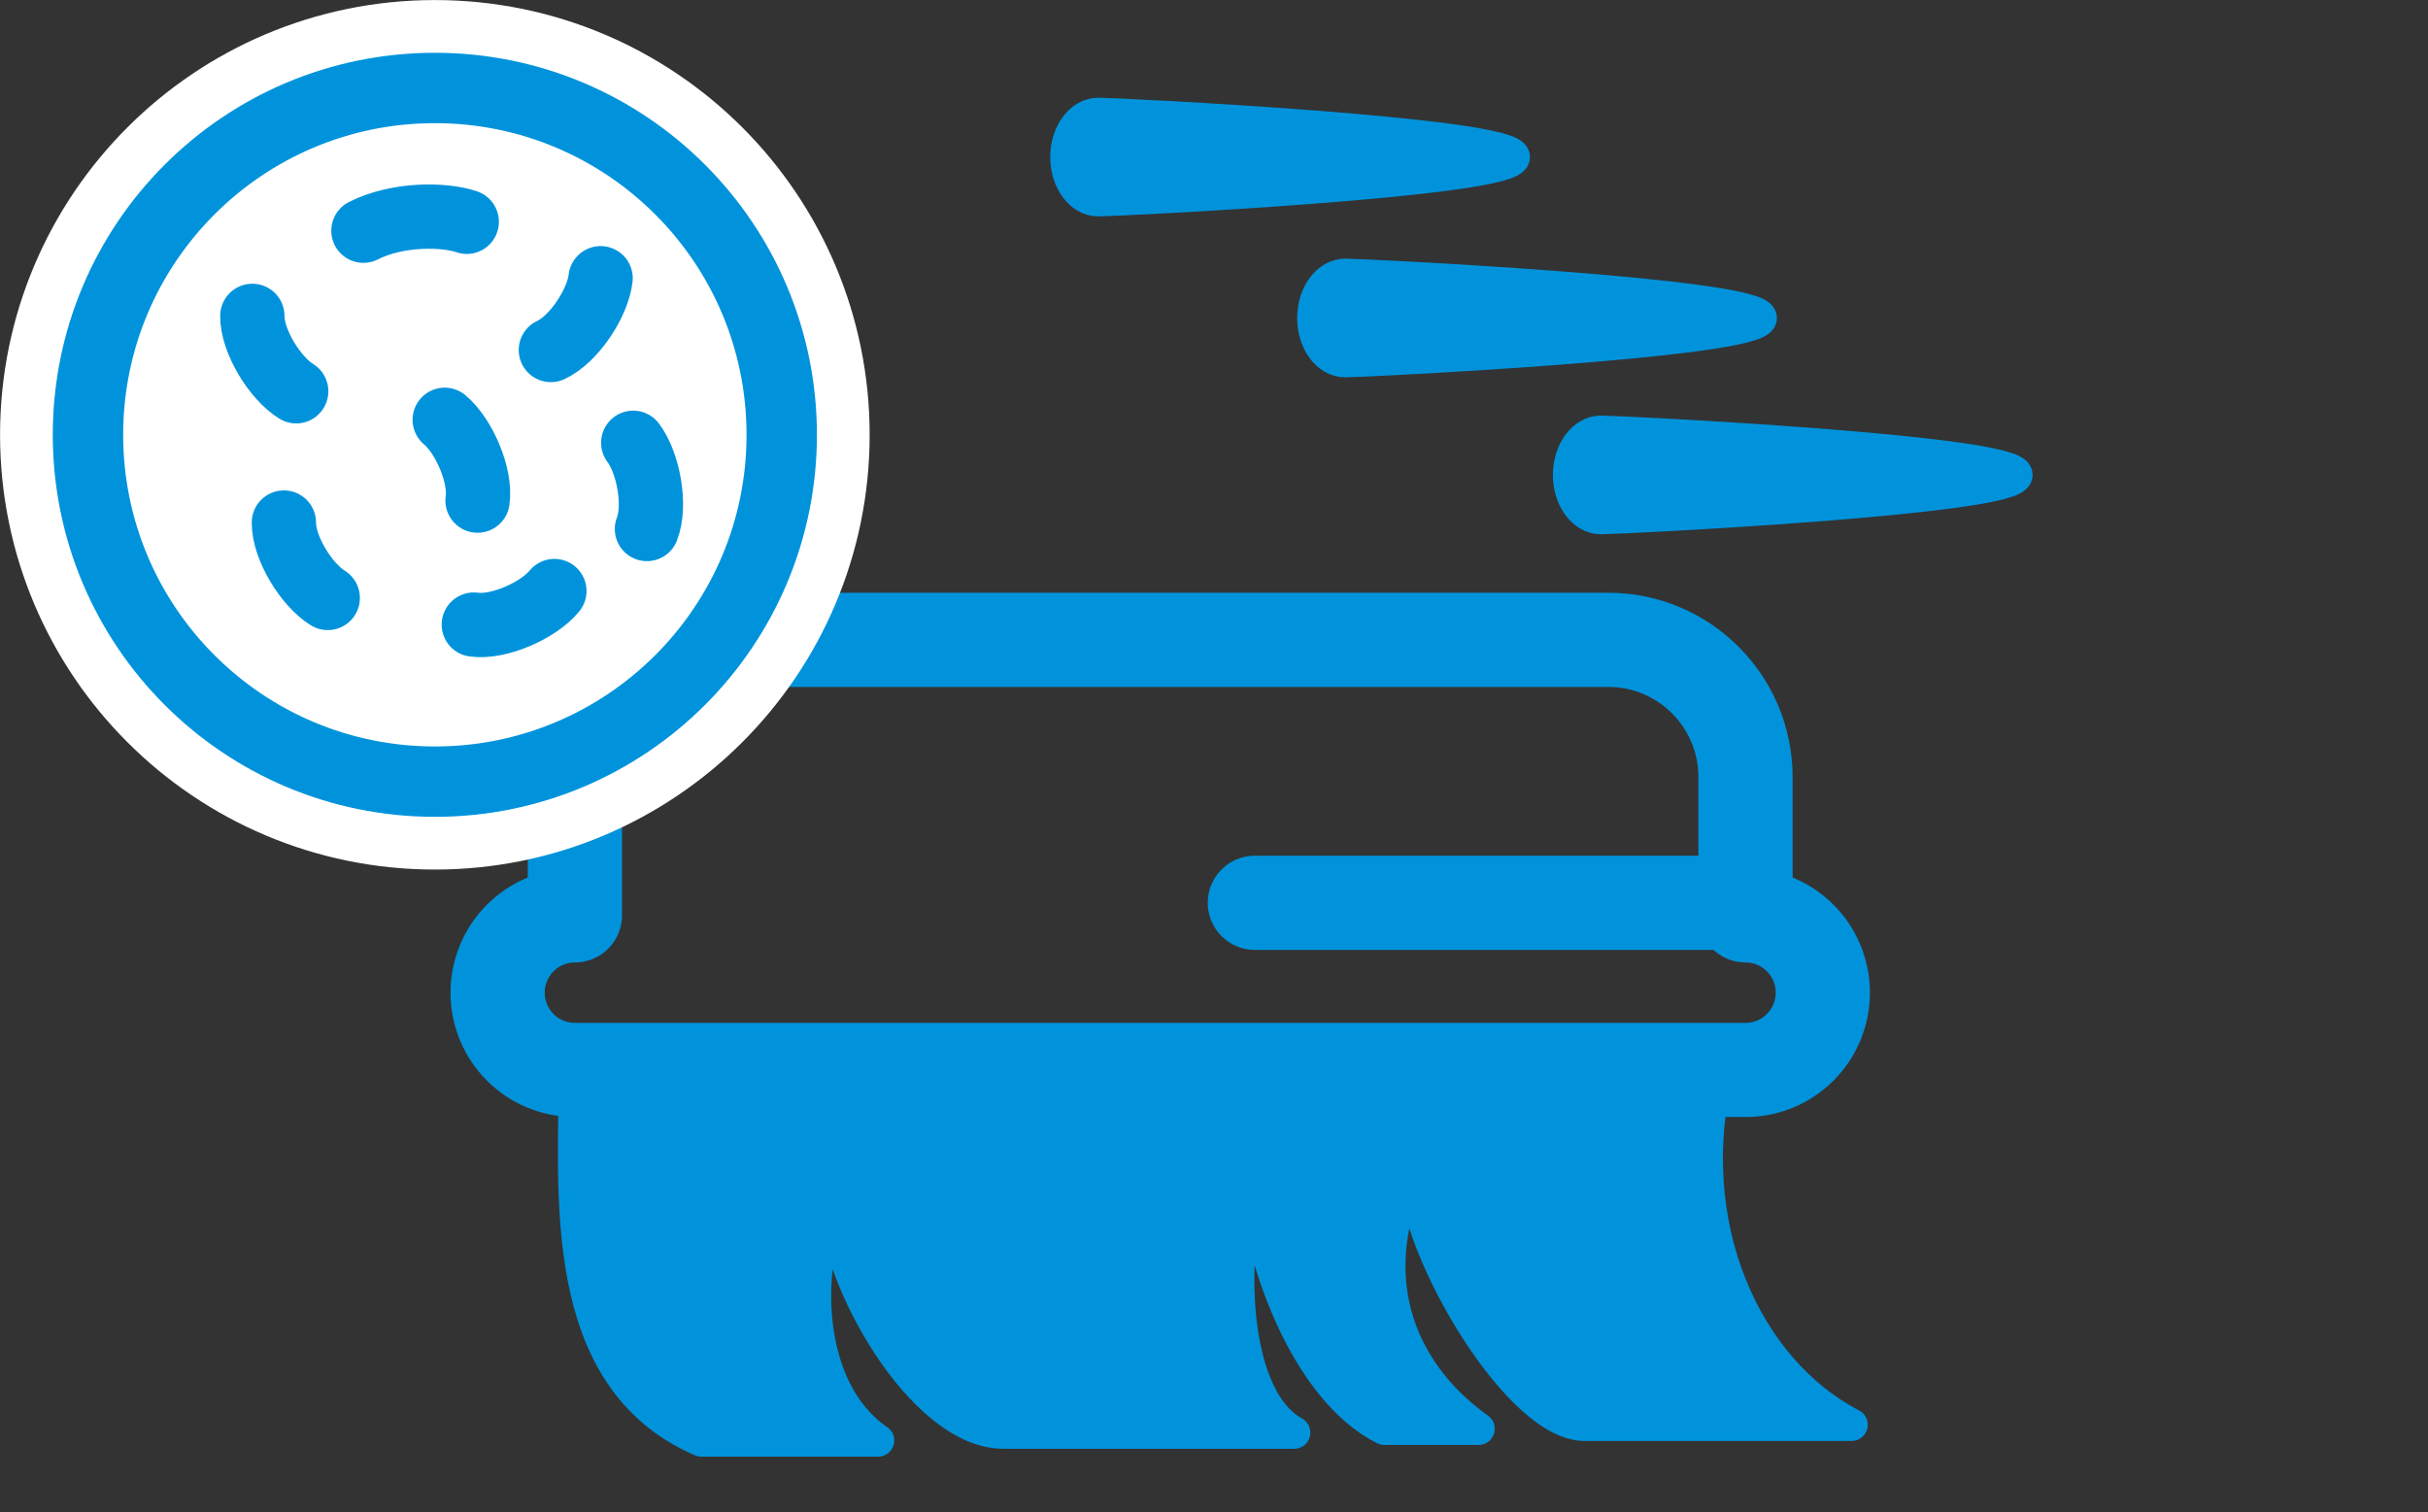 <?xml version="1.0" encoding="UTF-8"?><svg id="b" xmlns="http://www.w3.org/2000/svg" width="206.98" height="128.92" viewBox="0 0 206.98 128.92"><rect x="0" y="0" width="206.98" height="128.92" fill="#333333" stroke="none"/><defs><style>.d,.e,.f,.g,.h{fill:none;}.i{fill:#fff;}.e{stroke-width:5.48px;}.e,.j,.f,.g,.h{stroke-linecap:round;stroke-linejoin:round;}.e,.j,.f,.h{stroke:#0093dc;}.j{fill:#0093dc;stroke-width:2.76px;}.f{stroke-width:8.03px;}.g{stroke:#fff;stroke-width:14.99px;}.h{stroke-width:6px;}</style></defs><g id="c"><path class="f" d="m137.09,54.55c6.47,0,11.71,5.24,11.71,11.71v11.78c3.64,0,6.59,2.95,6.59,6.59s-2.95,6.59-6.59,6.59H49.01c-3.64,0-6.59-2.95-6.59-6.59s2.95-6.59,6.59-6.59v-11.78c0-6.47,5.24-11.71,11.71-11.71h76.37Z"/><line class="f" x1="106.97" y1="76.97" x2="148.81" y2="76.97"/><path class="j" d="m49.01,91.21c0,10.52-1.61,26.25,10.78,31.6h15.06c-6.36-4.35-6.36-15.06-3.68-20.41,0,6.36,7.36,19.74,14.39,19.74h24.76c-6.02-3.35-5.35-17.74-3.35-21.75.33,6.69,4.35,18.07,11.04,21.42h8.03c-7.03-5.02-10.04-13.39-5.35-22.76-1,5.69,8.37,22.42,14.39,22.42h22.76c-9.04-4.69-14.72-17.07-11.38-30.45"/><path class="j" d="m171.9,40.49c0,2.03-33.91,3.68-35.42,3.68s-2.72-1.65-2.72-3.68,1.22-3.68,2.72-3.68,35.42,1.65,35.42,3.68Z"/><path class="j" d="m150.1,27.11c0,2.03-33.91,3.68-35.42,3.68s-2.72-1.65-2.72-3.68,1.22-3.68,2.72-3.68,35.42,1.65,35.42,3.68Z"/><path class="j" d="m129.05,13.39c0,2.03-33.91,3.68-35.42,3.68s-2.72-1.65-2.72-3.68,1.22-3.68,2.72-3.68,35.42,1.65,35.42,3.68Z"/><circle class="g" cx="37.07" cy="37.07" r="29.57"/><circle class="i" cx="37.07" cy="37.07" r="29.57"/><circle class="h" cx="37.07" cy="37.07" r="29.57"/><path class="e" d="m30.98,19.67c2.94-1.49,6.93-1.41,8.81-.76"/><path class="e" d="m51.2,23.72c-.24,2.12-2.28,5.22-4.24,6.12"/><path class="e" d="m53.98,37.75c1.29,1.7,1.96,5.35,1.17,7.35"/><path class="e" d="m37.91,35.79c1.64,1.36,3.12,4.77,2.8,6.89"/><path class="e" d="m47.26,50.39c-1.35,1.65-4.74,3.16-6.87,2.86"/><path class="e" d="m27.94,50.98c-1.82-1.12-3.76-4.28-3.74-6.43"/><path class="e" d="m25.25,33.36c-1.82-1.12-3.76-4.28-3.74-6.43"/><rect class="d" x="1.98" y="1.08" width="205" height="127.83"/></g></svg>
